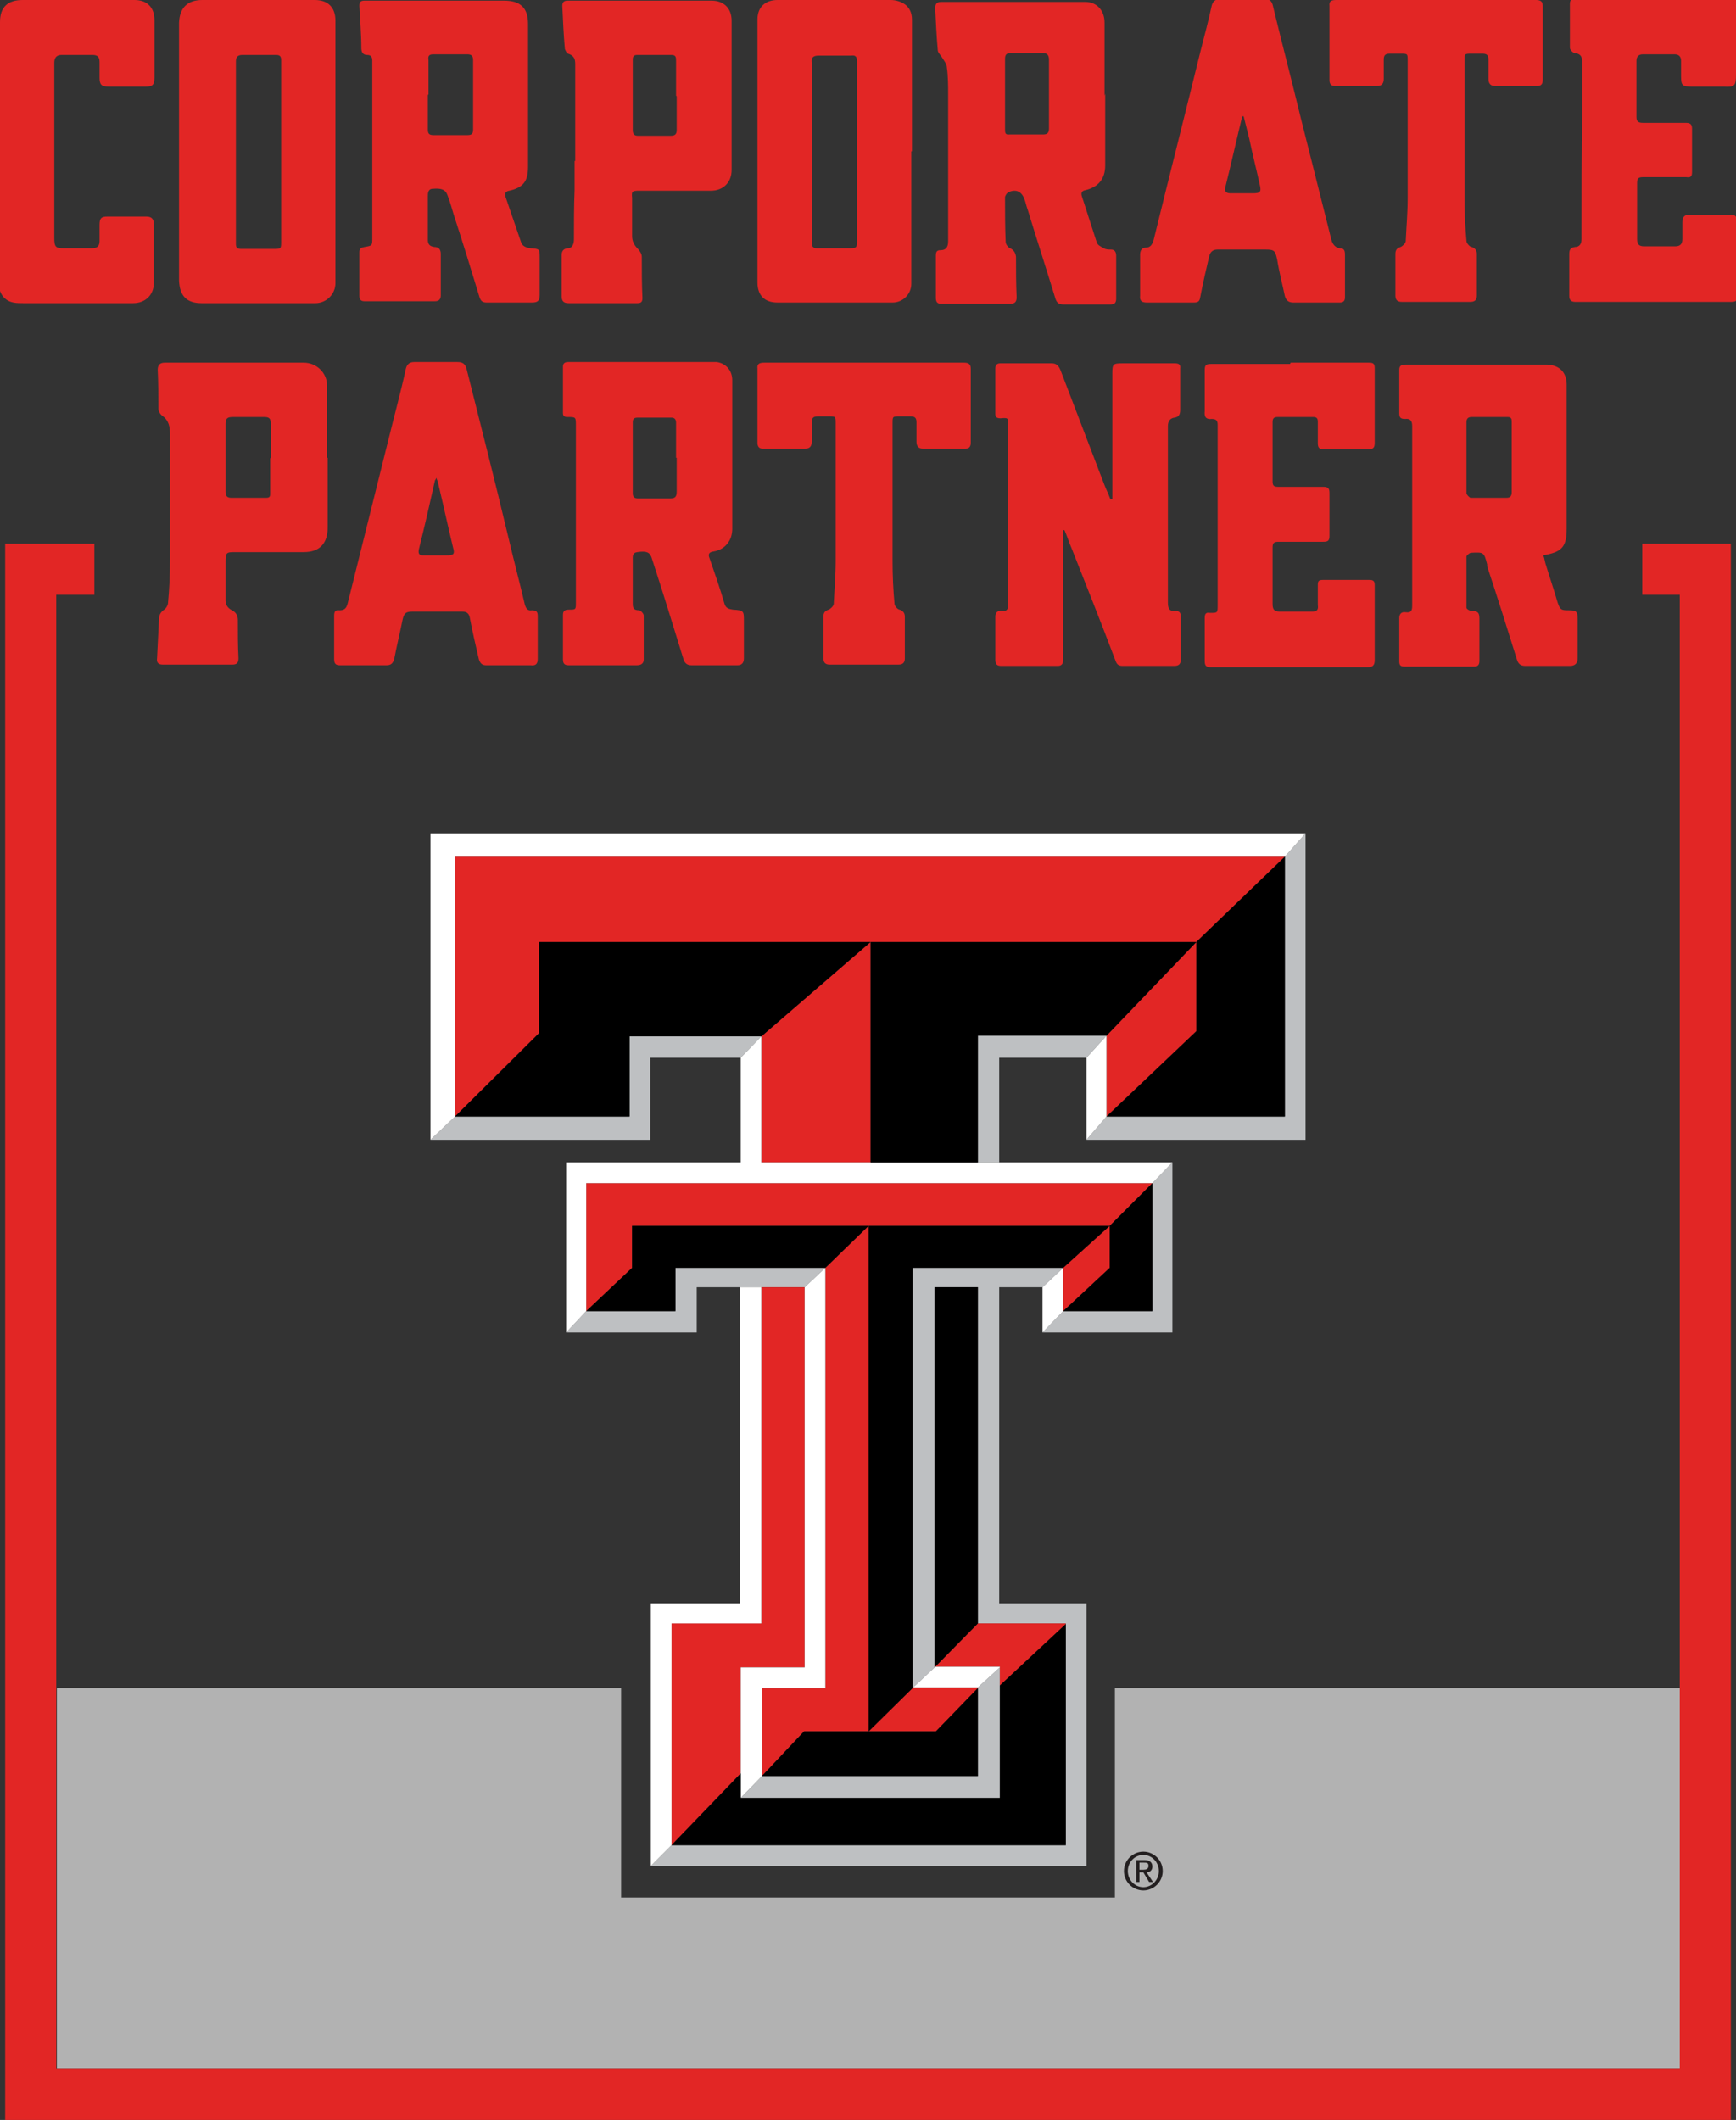 <?xml version="1.0" encoding="UTF-8"?>
<svg id="Layer_1" data-name="Layer 1" xmlns="http://www.w3.org/2000/svg" version="1.1" viewBox="0 0 268.6 327.9">
  <rect x="0" y="0" width="268.6" height="327.9" fill="#333333" stroke="none"/>
  <defs>
    <style>
      .cls-1 {
        fill: #e22625;
      }

      .cls-1, .cls-2, .cls-3, .cls-4, .cls-5, .cls-6 {
        stroke-width: 0px;
      }

      .cls-2 {
        fill: #000;
      }

      .cls-3 {
        fill: #b2b2b2;
      }

      .cls-4 {
        fill: #bec0c2;
      }

      .cls-5 {
        fill: #fff;
      }

      .cls-6 {
        fill: #231f20;
      }
    </style>
  </defs>
  <polygon class="cls-3" points="172.5 261.1 172.5 293.5 96.1 293.5 96.1 261.1 8.8 261.1 8.8 320 259.9 320 259.9 261.1 172.5 261.1"/>
  <polygon class="cls-1" points="259.9 84.1 254.1 84.1 254.1 92 259.9 92 259.9 320 8.7 320 8.7 92 14.6 92 14.6 84.1 8.7 84.1 .8 84.1 .8 92 .8 327.9 5.1 327.9 8.7 327.9 259.9 327.9 263.9 327.9 267.8 327.9 267.8 92 267.8 84.1 259.9 84.1"/>
  <g>
    <path class="cls-1" d="M164.5,82c0,2,0,4.1,0,6.1,0,4.7,0,9.3,0,14,0,.6-.3.9-.8.9-2.9,0-5.8,0-8.8,0-.7,0-.9-.3-.9-1,0-2.2,0-4.4,0-6.6,0-.7.4-1,1-.9.8.1,1-.3,1-1,0-5,0-10,0-15,0-4.2,0-8.4,0-12.6,0-1.3,0-1.3-1.2-1.2-.6,0-.8-.2-.8-.7,0-2.3,0-4.7,0-7,0-.6.3-.8.8-.8,2.6,0,5.3,0,7.9,0,.8,0,1.1.4,1.4,1.1,2.2,5.8,4.5,11.7,6.7,17.5.3.8.7,1.6,1,2.4,0,0,.2,0,.3,0,0-.4,0-.8,0-1.2,0-6.1,0-12.1,0-18.2,0-1.5.1-1.6,1.6-1.6,2.7,0,5.3,0,8,0,.6,0,1,.1.9.8,0,2.1,0,4.3,0,6.4,0,.7-.2,1.1-.9,1.2-.7.1-1,.6-1,1.3,0,6.6,0,13.3,0,19.9,0,2.5,0,5,0,7.4,0,.9.2,1.4,1.2,1.3.6,0,.8.3.8.9,0,2.2,0,4.4,0,6.6,0,.7-.3,1-1,1-2.7,0-5.3,0-8,0-.6,0-.9-.2-1.1-.8-2.2-5.8-4.5-11.6-6.8-17.4-.4-.9-.7-1.9-1.1-2.8-.1,0-.2,0-.3,0Z"/>
    <path class="cls-1" d="M89.1,79.4c0-4.5,0-9.1,0-13.6,0-1.3,0-1.3-1.3-1.3-.5,0-.7-.2-.7-.6,0-2.4,0-4.8,0-7.2,0-.5.3-.7.8-.7,2.7,0,5.4,0,8,0,4.2,0,8.5,0,12.7,0,.8,0,1.5,0,2.3,0,1.4.2,2.4,1.3,2.4,2.8,0,6.6,0,13.1,0,19.7,0,1.1,0,2.2,0,3.3,0,1.8-1.1,3.2-2.9,3.5-.7.1-.9.4-.6,1.1.8,2.3,1.6,4.6,2.3,7,.2.7.7.8,1.3.9,1.7.1,1.7.2,1.7,1.8,0,1.9,0,3.8,0,5.7,0,.7-.3,1.1-1,1.1-2.4,0-4.7,0-7.1,0-.8,0-1.1-.4-1.3-1.1-1.6-5.2-3.2-10.4-4.9-15.6-.3-.8-.8-1-2.2-.8-.8.1-.7.7-.7,1.3,0,2.2,0,4.3,0,6.5,0,.7,0,1.2,1,1.2.2,0,.7.5.7.8,0,2.3,0,4.5,0,6.8,0,.7-.5.9-1.1.9-2.7,0-5.4,0-8.1,0-.8,0-1.6,0-2.4,0-.6,0-.9-.2-.9-.9,0-2.3,0-4.6,0-6.9,0-.6.3-.8.9-.8,1.1,0,1.1,0,1.1-1.1,0-4.6,0-9.2,0-13.8h0ZM104.6,70.8c0-1.8,0-3.6,0-5.4,0-.5-.2-.8-.7-.8-1.7,0-3.5,0-5.2,0-.5,0-.8.1-.8.7,0,3.7,0,7.3,0,11,0,.5.2.8.8.8,1.7,0,3.3,0,5,0,.8,0,1-.3,1-1.1,0-1.7,0-3.4,0-5.2Z"/>
    <path class="cls-1" d="M171,14.5c0,3.7,0,7.4,0,11.1,0,2-1,3.3-3,3.8-.6.1-.8.4-.6,1,.8,2.4,1.5,4.7,2.3,7.1.1.4.7.7,1.1.9.3.2.7.2,1.1.2.6,0,.8.4.8,1,0,2.2,0,4.4,0,6.6,0,.7-.3.9-.9.9-2.4,0-4.9,0-7.3,0-.7,0-1-.3-1.2-.9-1.4-4.6-2.9-9.2-4.3-13.8-.2-.5-.3-1.1-.5-1.6-.4-1.1-1.2-1.6-2.4-1.1-.3.1-.6.6-.6.8,0,2.3,0,4.6.1,6.9,0,.4.4.9.7,1,.6.3.8.7.9,1.3,0,2.1,0,4.2.1,6.3,0,.7-.3,1-1,1-3.5,0-7.1,0-10.6,0-.6,0-.9-.2-.9-.9,0-2.2,0-4.4,0-6.6,0-.6.2-.8.7-.8.9,0,1.2-.5,1.2-1.4,0-7.5,0-15,0-22.5,0-1.5,0-3-.2-4.4,0-.5-.5-1.1-.8-1.6-.2-.3-.6-.7-.6-1-.2-2.2-.3-4.4-.4-6.5,0-.8.3-1,1-1,7.4,0,14.8,0,22.2,0,1.8,0,3,1.3,3,3.2,0,3.1,0,6.2,0,9.3,0,.7,0,1.3,0,2,0,0,0,0,0,0ZM155.5,14.6c0,1.8,0,3.6,0,5.4,0,.5,0,.9.7.8,1.7,0,3.4,0,5.2,0,.6,0,.9-.2.9-.9,0-3.6,0-7.1,0-10.7,0-.7-.3-1-1-1-1.6,0-3.3,0-4.9,0-.7,0-.9.3-.9.9,0,1.7,0,3.5,0,5.2Z"/>
    <path class="cls-1" d="M238.7,85.6c.2.6.3,1,.4,1.5.6,2,1.3,4,1.9,6.1.4,1.1.5,1.2,1.7,1.2,1.1,0,1.4.1,1.4,1.3,0,2,0,4.1,0,6.1,0,.8-.4,1.2-1.2,1.2-2.3,0-4.6,0-6.9,0-.7,0-1.1-.3-1.3-1-1.5-4.8-3-9.6-4.6-14.4,0-.1,0-.2,0-.3-.5-1.9-.5-1.9-2.5-1.8-.2,0-.7.4-.7.6,0,2.6,0,5.2,0,7.9,0,.2.5.5.8.5,1,0,1.2.3,1.2,1.2,0,2.2,0,4.3,0,6.5,0,.6-.2.9-.8.9-3.6,0-7.2,0-10.8,0-.6,0-.8-.2-.8-.8,0-2.2,0-4.5,0-6.7,0-.7.4-1,1-.9.9.1,1-.3,1-1.1,0-8.9,0-17.8,0-26.7,0-.3,0-.7,0-1,0-.8-.3-1.2-1.1-1.1-.7,0-.9-.2-.9-.9,0-2.2,0-4.5,0-6.7,0-.7.4-.8,1-.8,2.5,0,5,0,7.4,0,4.3,0,8.5,0,12.8,0,.6,0,1.2,0,1.7,0,1.9.1,3,1.2,3,3.1,0,2.4,0,4.8,0,7.2,0,5,0,10,0,15,0,2.9-.7,3.7-3.7,4.2ZM233.9,70.8s0,0,0,0c0-1.8,0-3.7,0-5.5,0-.4,0-.8-.6-.8-1.9,0-3.7,0-5.6,0-.5,0-.8.2-.8.8,0,3.7,0,7.3,0,11,0,.2.4.6.6.7,1.9,0,3.7,0,5.6,0,.6,0,.8-.3.8-.9,0-1.8,0-3.6,0-5.3Z"/>
    <path class="cls-1" d="M57.6,23.3c0-4.6,0-9.3,0-13.9,0-.6-.2-.9-.8-.9-.7,0-.9-.5-.9-1.1,0-2.2-.2-4.4-.3-6.5,0-.6.2-.8.8-.8,4.7,0,9.5,0,14.2,0,2.5,0,4.9,0,7.4,0,2.5,0,3.7,1.1,3.7,3.6,0,7.4,0,14.7,0,22.1,0,2.2-.7,3.2-2.9,3.7-.6.1-.7.4-.6.9.8,2.3,1.6,4.7,2.4,7,.2.7.8.9,1.5,1,1.4.1,1.4.1,1.4,1.5,0,1.9,0,3.8,0,5.8,0,.9-.4,1.1-1.2,1.1-2.3,0-4.7,0-7,0-.6,0-.9-.2-1.1-.8-1.3-4.3-2.6-8.5-4-12.8-.3-1-.6-2.1-1-3.1-.3-.8-1-1-2.2-.9-.8,0-.8.7-.8,1.2,0,2.2,0,4.5,0,6.7,0,.7.3,1,1,1.1.7,0,1,.4,1,1.1,0,2.1,0,4.3,0,6.4,0,.6-.3.9-.9.9-3.6,0-7.2,0-10.9,0-.6,0-.8-.3-.8-.8,0-2.3,0-4.5,0-6.8,0-.6.3-.7.8-.8,1.2-.2,1.2-.2,1.2-1.4,0-4.5,0-9.1,0-13.6,0,0,0,0,0,0ZM66.2,14.7c0,1.8,0,3.6,0,5.3,0,.7.2.9.9.9,1.7,0,3.5,0,5.2,0,.7,0,.9-.2.9-.9,0-3.6,0-7.1,0-10.7,0-.7-.3-.9-.9-.9-1.7,0-3.5,0-5.2,0-.7,0-.9.2-.8.9,0,1.8,0,3.6,0,5.3Z"/>
    <path class="cls-1" d="M51.9,23.4c0,6.8,0,13.6,0,20.4,0,1.7-1.4,3.1-3.1,3.1-5.9,0-11.7,0-17.6,0-2.3,0-3.4-1.1-3.5-3.5,0-6.1,0-12.2,0-18.3,0-6.1,0-12.1,0-18.2,0-1.1,0-2.3,0-3.4C27.8,1.2,29,0,31.3,0c5.8,0,11.6,0,17.4,0,2.1,0,3.2,1.2,3.2,3.2,0,6.7,0,13.4,0,20.1,0,0,0,0,0,0ZM43.5,23.5c0-4.7,0-9.5,0-14.2,0-.6-.2-.8-.8-.8-1.7,0-3.5,0-5.2,0-.7,0-1,.3-1,1,0,2,0,3.9,0,5.9,0,7.4,0,14.9,0,22.3,0,.6.2.8.8.8,1.7,0,3.3,0,5,0,1.2,0,1.2,0,1.2-1.2,0-4.5,0-9.1,0-13.6Z"/>
    <path class="cls-1" d="M141,23.4c0,6.2,0,12.5,0,18.7,0,.6,0,1.2,0,1.8,0,1.6-1.3,2.9-2.9,2.9-5.9,0-11.9,0-17.8,0-2,0-3.1-1.1-3.1-3.1,0-6.2,0-12.5,0-18.7,0-7,0-14,0-21,0-.3,0-.7,0-1,0-1.9,1.2-3,3.1-3,3.1,0,6.1,0,9.2,0,2.8,0,5.5,0,8.3,0,.7,0,1.5.2,2.1.6.8.5,1.2,1.4,1.2,2.4,0,6.8,0,13.6,0,20.4ZM125.6,23.4c0,4.7,0,9.4,0,14.2,0,.6.3.8.8.8,1.6,0,3.1,0,4.7,0,1.5,0,1.5,0,1.5-1.4,0-9.2,0-18.4,0-27.5,0-.7-.2-1-.9-.9-1.7,0-3.3,0-5,0-.9,0-1.2.3-1.1,1.1,0,4.6,0,9.2,0,13.8Z"/>
    <path class="cls-1" d="M199.7,56.1c4,0,8,0,12.1,0,.6,0,.9.1.9.8,0,3.9,0,7.8,0,11.6,0,.7-.2,1-1,1-2.3,0-4.6,0-6.9,0-.6,0-.9-.2-.9-.9,0-1.1,0-2.3,0-3.4,0-.5-.2-.7-.7-.7-1.8,0-3.7,0-5.5,0-.6,0-.8.2-.8.8,0,3.1,0,6.1,0,9.2,0,.7.3.8.9.8,2.3,0,4.6,0,6.9,0,.8,0,1,.2,1,1,0,2.2,0,4.4,0,6.6,0,.8-.3.9-1,.9-2.3,0-4.6,0-6.9,0-.7,0-.9.2-.9.9,0,2.9,0,5.8,0,8.7,0,.8.2,1.2,1.1,1.2,1.7,0,3.3,0,5,0,.8,0,1-.3.9-1,0-1,0-2.1,0-3.1,0-.6.1-.8.8-.8,2.4,0,4.8,0,7.2,0,.6,0,.8.2.8.8,0,3.9,0,7.8,0,11.6,0,.8-.3,1.1-1.1,1.1-8.1,0-16.1,0-24.2,0-.8,0-1-.2-1-1,0-2.2,0-4.4,0-6.6,0-.7.2-.9.8-.8,1.2,0,1.2,0,1.2-1.2,0-9,0-18,0-26.9,0-.3,0-.6,0-1,0-.6-.2-.9-.9-.9-.9.1-1.2-.3-1.1-1.2,0-2.1,0-4.3,0-6.4,0-.8.3-.9,1-.9,4.1,0,8.2,0,12.2,0h0Z"/>
    <path class="cls-1" d="M268.6,0c0,1.3,0,2.5,0,3.6,0,2.6,0,5.2,0,7.9,0,1.8-.2,2-1.9,1.9-1.7,0-3.3,0-5,0-1.4,0-1.6-.2-1.6-1.6,0-.8,0-1.6,0-2.4,0-.7-.4-1-1-1-1.6,0-3.3,0-4.9,0-.7,0-1,.4-1,1,0,2.9,0,5.8,0,8.7,0,.7.3.9,1,.9,2.2,0,4.4,0,6.6,0,.7,0,1,.2,1,.9,0,2.2,0,4.5,0,6.7,0,.7-.2.9-.9.8-2.2,0-4.5,0-6.7,0-.7,0-.9.2-.9.9,0,2.9,0,5.8,0,8.7,0,.8.3,1.1,1.1,1.1,1.6,0,3.2,0,4.8,0,.8,0,1.1-.4,1.1-1.1,0-.9,0-1.7,0-2.6,0-.8.3-1.2,1.1-1.2,2.1,0,4.3,0,6.4,0,.9,0,1,.6,1,1.3,0,1.6,0,3.3,0,4.9,0,2.1,0,4.3,0,6.4,0,.7-.2.9-.9.9-6.9,0-13.8,0-20.7,0-1.2,0-2.3,0-3.5,0-.6,0-.9-.3-.9-.9,0-2.2,0-4.3,0-6.5,0-.7.2-1,.9-1.1.7,0,1-.5,1-1.2,0-6.6,0-13.2.1-19.8,0-2.5,0-5.1,0-7.6,0-.8-.2-1.3-1.2-1.4-.2,0-.7-.5-.7-.8,0-2.3,0-4.5,0-6.8,0-.7.4-.9.9-.9,1.9,0,3.9,0,5.8,0,6.1,0,12.2,0,18.3,0,.3,0,.6,0,1,0Z"/>
    <path class="cls-1" d="M78.8,102.9c-1.2,0-2.4,0-3.6,0-.6,0-.9-.3-1.1-.9-.5-2.1-1-4.3-1.4-6.4-.1-.6-.4-1-1.1-1-2.6,0-5.3,0-7.9,0-.9,0-1.2.3-1.4,1.2-.4,2-.9,4-1.3,6.1-.2.7-.5,1-1.2,1-2.4,0-4.8,0-7.2,0-.6,0-.9-.2-.9-.9,0-2.3,0-4.5,0-6.8,0-.6.2-.9.8-.8.8,0,1.1-.3,1.3-1.1,2.1-8.4,4.2-16.9,6.3-25.3.9-3.7,1.9-7.3,2.7-11,.2-.7.6-1,1.3-1,2.2,0,4.5,0,6.7,0,.8,0,1.2.3,1.4,1.1,2.2,8.7,4.4,17.4,6.5,26.2.8,3.4,1.7,6.8,2.5,10.2.2.7.5,1,1.1.9.8,0,.9.3.9,1,0,2.2,0,4.3,0,6.5,0,.8-.3,1.1-1.1,1-1.2,0-2.3,0-3.5,0,0,0,0,0,0,0ZM67.6,73.8c-.2.3-.2.4-.3.5-.8,3.6-1.6,7.1-2.5,10.7-.1.6,0,.9.7.9,1.2,0,2.4,0,3.6,0,1.1,0,1.3-.2,1-1.2-.8-3.3-1.5-6.6-2.3-9.9,0-.3-.2-.5-.3-1Z"/>
    <path class="cls-1" d="M203.7,46.8c-1.2,0-2.4,0-3.6,0-.7,0-1.1-.3-1.3-1-.4-1.9-.9-3.8-1.2-5.7-.3-1.3-.4-1.5-1.8-1.5-2.5,0-5,0-7.4,0-.7,0-1.1.3-1.3,1-.5,2.1-1,4.3-1.4,6.4-.1.6-.3.8-1,.8-2.4,0-4.8,0-7.2,0-.8,0-1.2-.2-1.1-1.1,0-2.1,0-4.2,0-6.3,0-.7.3-1.1.9-1.1.7,0,1-.5,1.2-1.2,2.4-9.8,4.9-19.6,7.3-29.4.6-2.3,1.2-4.6,1.7-6.9.2-.6.5-.9,1.2-.9,2.4,0,4.7,0,7.1,0,.6,0,.9.2,1.1.8,1.4,5.8,2.9,11.5,4.3,17.3,1.4,5.6,2.8,11.1,4.2,16.7.2.8.4,1.6.6,2.4.2.7.6,1.2,1.3,1.3.7,0,.8.4.8,1,0,2.2,0,4.4,0,6.6,0,.6-.3.8-.8.8-1.2,0-2.4,0-3.6,0,0,0,0,0,0,0ZM192.4,18h-.2c-.9,3.7-1.7,7.3-2.6,10.9-.2.7.1,1,.8,1,1.1,0,2.3,0,3.4,0,1.2,0,1.4-.2,1.1-1.4-.5-2.3-1.1-4.6-1.6-7-.3-1.2-.6-2.4-.9-3.6Z"/>
    <path class="cls-1" d="M89,24.9c0-5,0-10,0-15,0-.8-.2-1.3-1.1-1.6-.2,0-.4-.5-.5-.7-.2-2.2-.3-4.5-.4-6.7,0-.6.3-.8.8-.8,4.5,0,9,0,13.6,0,2.9,0,5.8,0,8.7,0,1.9,0,3.1,1.2,3.1,3.1,0,7.7,0,15.4,0,23.1,0,1.9-1.3,3.2-3.2,3.2-3.7,0-7.4,0-11.1,0-1.1,0-1.2.1-1.1,1.1,0,2,0,4,0,5.9,0,.8.3,1.4.9,2,.3.3.6.8.6,1.2,0,2.1,0,4.3.1,6.4,0,.6-.2.8-.8.8-3.5,0-7.1,0-10.6,0-.8,0-1.1-.3-1.1-1.1,0-2.1,0-4.2,0-6.3,0-.6.2-1,.9-1.1.8,0,1-.7,1-1.4,0-2.5,0-5.1.1-7.6,0-1.5,0-3,0-4.5h-.1ZM104.6,14.8c0-1.8,0-3.6,0-5.4,0-.5,0-.9-.7-.9-1.8,0-3.6,0-5.3,0-.5,0-.7.2-.7.7,0,3.6,0,7.3,0,10.9,0,.6.2.9.8.9,1.7,0,3.4,0,5.1,0,.7,0,.9-.3.9-.9,0-1.7,0-3.5,0-5.2Z"/>
    <path class="cls-1" d="M50.7,70.8c0,3.6,0,7.2,0,10.8,0,2.4-1.2,3.8-3.7,3.8-3.5,0-7,0-10.5,0-1.5,0-1.6,0-1.6,1.6,0,2,0,4,0,5.9,0,.7.4,1.2,1,1.5.6.3.9.8.9,1.5,0,2,0,4,.1,5.9,0,.8-.3,1-1,1-3.6,0-7.1,0-10.7,0-.7,0-1-.3-.9-1,.1-2,.2-4,.3-6,0-.6.2-1.1.8-1.5.3-.2.6-.7.6-1.1.2-2.1.3-4.2.3-6.3,0-5.9,0-11.9,0-17.8,0-.7,0-1.3,0-2,0-1.1-.2-2.1-1.2-2.8-.3-.2-.6-.7-.6-1.1,0-2,0-4-.1-6,0-.8.4-1.1,1.1-1.1,7.2,0,14.3,0,21.5,0,2,0,3.6,1.6,3.6,3.5,0,3.7,0,7.5,0,11.2ZM41.9,70.8s0,0,0,0c0-1.8,0-3.6,0-5.3,0-.8-.3-1-1-1-1.6,0-3.3,0-4.9,0-.9,0-1.1.3-1.1,1.1,0,3.5,0,6.9,0,10.4,0,.7.2,1,.9,1,1.8,0,3.6,0,5.4,0,.6,0,.6-.3.6-.7,0-1.8,0-3.6,0-5.4Z"/>
    <path class="cls-1" d="M0,23.4C0,16.7,0,10.1,0,3.4,0,1.1,1.2,0,3.5,0c5.8,0,11.6,0,17.3,0,2,0,3.1,1.2,3.1,3.1,0,3,0,5.9,0,8.9,0,1.1-.3,1.4-1.3,1.4-1.9,0-3.8,0-5.8,0-1.1,0-1.4-.3-1.4-1.4,0-.8,0-1.6,0-2.4,0-.8-.3-1.1-1.1-1.1-1.6,0-3.2,0-4.8,0-.8,0-1.1.5-1.1,1.2,0,1,0,2.1,0,3.1,0,8,0,16,0,24,0,1.4.2,1.6,1.5,1.6,1.4,0,2.9,0,4.3,0,.8,0,1.2-.3,1.2-1.1,0-.8,0-1.7,0-2.5,0-1.1.3-1.3,1.3-1.3,2,0,4,0,5.9,0,.9,0,1.2.4,1.2,1.2,0,2.4,0,4.8,0,7.3,0,.6,0,1.2,0,1.8,0,1.8-1.3,3.1-3.2,3.1-5.7,0-11.3,0-17,0-1,0-2,0-2.8-.7-.7-.6-1-1.5-1-2.4,0-4.3,0-8.6,0-12.9,0-2.4,0-4.9,0-7.3h0Z"/>
    <path class="cls-1" d="M149.1,56.1c-4.1,0-8.3,0-12.4,0-1,0-2,0-3,0-1,0-2,0-3,0-4.1,0-8.3,0-12.4,0-.7,0-1.2.1-1.1.9,0,3.8,0,7.7,0,11.5,0,.5.2.9.8.9,2.2,0,4.4,0,6.6,0,.7,0,1-.4,1-1.1,0-1,0-2,0-3,0-.6.2-.9.9-.9.6,0,1.2,0,1.7,0,1.1,0,1.1,0,1.1,1.1,0,7.1,0,14.2,0,21.3,0,2.2-.2,4.4-.3,6.6,0,.3-.5.8-.8.9-.6.2-.8.5-.8,1.1,0,2.1,0,4.3,0,6.4,0,.7.3,1,1,1,.8,0,1.5,0,2.3,0,1,0,2,0,3,0,1,0,2,0,3,0,.8,0,1.5,0,2.3,0,.7,0,1-.3,1-1,0-2.1,0-4.3,0-6.4,0-.5-.2-.9-.8-1.1-.3,0-.8-.6-.8-.9-.2-2.2-.3-4.4-.3-6.6,0-7.1,0-14.2,0-21.3,0-1.1,0-1.1,1.1-1.1.6,0,1.2,0,1.7,0,.7,0,.9.3.9.9,0,1,0,2,0,3,0,.7.3,1.1,1,1.1,2.2,0,4.4,0,6.6,0,.6,0,.8-.4.8-.9,0-3.8,0-7.7,0-11.5,0-.8-.5-.9-1.1-.9Z"/>
    <path class="cls-1" d="M237.6,0c-4.1,0-8.3,0-12.4,0-1,0-2,0-3,0-1,0-2,0-3,0-4.1,0-8.3,0-12.4,0-.7,0-1.2.1-1.1.9,0,3.8,0,7.7,0,11.5,0,.5.2.9.8.9,2.2,0,4.4,0,6.6,0,.7,0,1-.4,1-1.1,0-1,0-2,0-3,0-.6.2-.9.9-.9.6,0,1.2,0,1.7,0,1.1,0,1.1,0,1.1,1.1,0,7.1,0,14.2,0,21.3,0,2.2-.2,4.4-.3,6.6,0,.3-.5.8-.8.9-.6.2-.8.5-.8,1.1,0,2.1,0,4.3,0,6.4,0,.7.3,1,1,1,.8,0,1.5,0,2.3,0,1,0,2,0,3,0,1,0,2,0,3,0,.8,0,1.5,0,2.3,0,.7,0,1-.3,1-1,0-2.1,0-4.3,0-6.4,0-.5-.2-.9-.8-1.1-.3,0-.8-.6-.8-.9-.2-2.2-.3-4.4-.3-6.6,0-7.1,0-14.2,0-21.3,0-1.1,0-1.1,1.1-1.1.6,0,1.2,0,1.7,0,.7,0,.9.3.9.9,0,1,0,2,0,3,0,.7.3,1.1,1,1.1,2.2,0,4.4,0,6.6,0,.6,0,.8-.4.8-.9,0-3.8,0-7.7,0-11.5,0-.8-.5-.9-1.1-.9Z"/>
  </g>
  <g>
    <polygon class="cls-4" points="124.5 199.1 127.7 196.1 104.5 196.1 104.5 202.8 90.7 202.8 87.6 206.1 107.8 206.1 107.8 199.1 114.5 199.1 117.8 199.1 124.5 199.1"/>
    <polygon class="cls-4" points="97.4 160.3 97.4 172.7 70.4 172.7 66.6 176.3 100.6 176.3 100.6 163.6 114.6 163.6 117.8 160.3 97.4 160.3"/>
    <polygon class="cls-4" points="198.8 172.7 171.2 172.7 168.1 176.3 202 176.3 202 128.9 198.8 132.5 198.8 172.7"/>
    <polygon class="cls-4" points="151.3 160.2 151.3 179.8 154.6 179.8 154.6 163.6 168.1 163.6 171.2 160.2 151.3 160.2"/>
    <polygon class="cls-4" points="151.3 274.7 117.9 274.7 114.6 278.1 154.7 278.1 154.7 257.9 154.7 257.9 151.3 261 151.3 261 151.3 261.1 151.3 274.7"/>
    <polygon class="cls-4" points="141.2 196.1 141.2 261 141.3 261 144.6 257.9 144.6 257.9 144.6 199.1 151.3 199.1 151.3 251.1 164.9 251.1 164.9 251.2 164.9 285.4 103.9 285.4 100.7 288.6 168.1 288.6 168.1 248 154.6 248 154.6 199.1 161.3 199.1 164.5 196.1 141.2 196.1"/>
    <polygon class="cls-4" points="178.3 202.8 164.5 202.8 161.3 206.1 181.4 206.1 181.4 179.8 178.3 183 178.3 202.8"/>
    <polygon class="cls-1" points="97.8 189.6 134.4 189.6 171.7 189.6 178.3 183 90.7 183 90.7 202.8 97.8 196.1 97.8 189.6"/>
    <polygon class="cls-1" points="151.3 261.1 151.3 261 141.3 261 134.4 267.8 144.8 267.8 151.3 261.1"/>
    <polygon class="cls-1" points="171.7 189.6 164.5 196.1 164.5 202.8 171.7 196.1 171.7 189.6"/>
    <polygon class="cls-1" points="83.4 145.7 134.7 145.7 134.8 145.7 185.1 145.7 198.8 132.5 70.4 132.5 70.4 172.7 83.4 159.8 83.4 145.7"/>
    <polygon class="cls-1" points="185.1 145.7 171.2 160.2 171.2 172.7 185.1 159.5 185.1 145.7"/>
    <polygon class="cls-1" points="117.8 160.3 117.8 179.8 134.7 179.8 134.7 145.7 117.8 160.3"/>
    <polygon class="cls-1" points="144.6 257.8 154.7 257.8 154.7 257.8 154.7 257.8 154.7 260.7 164.9 251.2 164.9 251.1 151.3 251.1 144.6 257.9 144.6 257.9 144.6 257.8"/>
    <polygon class="cls-1" points="117.9 261.1 117.9 274.7 124.4 267.8 134.4 267.8 134.4 189.6 127.7 196.1 127.7 261.1 117.9 261.1"/>
    <polygon class="cls-1" points="114.6 257.9 124.5 257.9 124.5 199.1 117.8 199.1 117.8 251.1 103.9 251.1 103.9 285.4 114.6 274.3 114.6 257.9"/>
    <polygon class="cls-5" points="171.2 160.2 168.1 163.6 168.1 176.3 171.2 172.7 171.2 160.2"/>
    <polygon class="cls-5" points="66.6 176.3 70.4 172.7 70.4 132.5 198.8 132.5 202 128.9 66.6 128.9 66.6 176.3"/>
    <polygon class="cls-5" points="134.7 179.8 117.8 179.8 117.8 160.3 114.6 163.6 114.6 179.8 87.6 179.8 87.6 206.1 90.7 202.8 90.7 183 178.3 183 181.4 179.8 154.6 179.8 151.3 179.8 134.7 179.8"/>
    <polygon class="cls-5" points="103.9 251.1 117.8 251.1 117.8 199.1 114.5 199.1 114.5 248 100.7 248 100.7 288.6 103.9 285.4 103.9 251.1"/>
    <polygon class="cls-5" points="164.5 196.1 161.3 199.1 161.3 206.1 164.5 202.8 164.5 196.1"/>
    <polygon class="cls-5" points="151.3 261 151.3 261 154.7 257.9 154.7 257.8 154.7 257.8 144.6 257.8 144.6 257.9 141.3 261 141.3 261 151.3 261"/>
    <polygon class="cls-5" points="114.6 257.9 114.6 274.3 114.6 278.1 117.9 274.7 117.9 261.1 127.7 261.1 127.7 196.1 124.5 199.1 124.5 257.9 114.6 257.9"/>
    <polygon class="cls-2" points="154.7 257.8 154.7 257.8 154.7 257.9 154.7 257.9 154.7 278.1 114.6 278.1 114.6 274.3 103.9 285.4 164.9 285.4 164.9 251.2 154.7 260.7 154.7 257.8"/>
    <polygon class="cls-2" points="134.4 189.6 134.4 267.8 141.3 261 141.3 261 141.2 261 141.2 196.1 164.5 196.1 171.7 189.6 134.4 189.6"/>
    <path class="cls-2" d="M144.6,257.9h0,0Z"/>
    <polygon class="cls-2" points="171.7 196.1 164.5 202.8 178.3 202.8 178.3 183 171.7 189.6 171.7 196.1"/>
    <polygon class="cls-2" points="151.3 199.1 144.6 199.1 144.6 257.9 151.3 251.1 151.3 199.1"/>
    <polygon class="cls-2" points="104.5 196.1 127.7 196.1 134.4 189.6 97.8 189.6 97.8 196.1 90.7 202.8 104.5 202.8 104.5 196.1"/>
    <polygon class="cls-2" points="134.8 145.7 134.7 145.7 134.7 179.8 151.3 179.8 151.3 160.2 171.2 160.2 185.1 145.7 134.8 145.7"/>
    <polygon class="cls-2" points="185.1 159.5 171.2 172.7 198.8 172.7 198.8 132.5 185.1 145.7 185.1 159.5"/>
    <polygon class="cls-2" points="97.4 160.3 117.8 160.3 134.7 145.7 83.4 145.7 83.4 159.8 70.4 172.7 97.4 172.7 97.4 160.3"/>
    <polygon class="cls-2" points="117.9 274.7 151.3 274.7 151.3 261.1 144.8 267.8 134.4 267.8 124.4 267.8 117.9 274.7"/>
    <path class="cls-6" d="M176.3,289.2v-1.1h.7c.4,0,.7,0,.7.5s-.4.6-.8.6h-.6ZM176.3,289.6h.6l.9,1.5h.6l-1-1.5c.5,0,.9-.3.9-.9s-.4-1-1.2-1h-1.3v3.4h.5s0-1.5,0-1.5ZM176.9,292.4c1.6,0,3-1.3,3-3s-1.4-3-3-3-3,1.3-3,3c0,1.7,1.4,3,3,3M174.5,289.4c0-1.4,1.1-2.5,2.4-2.5s2.4,1.1,2.4,2.5-1.1,2.5-2.4,2.5-2.4-1.1-2.4-2.5"/>
  </g>
</svg>